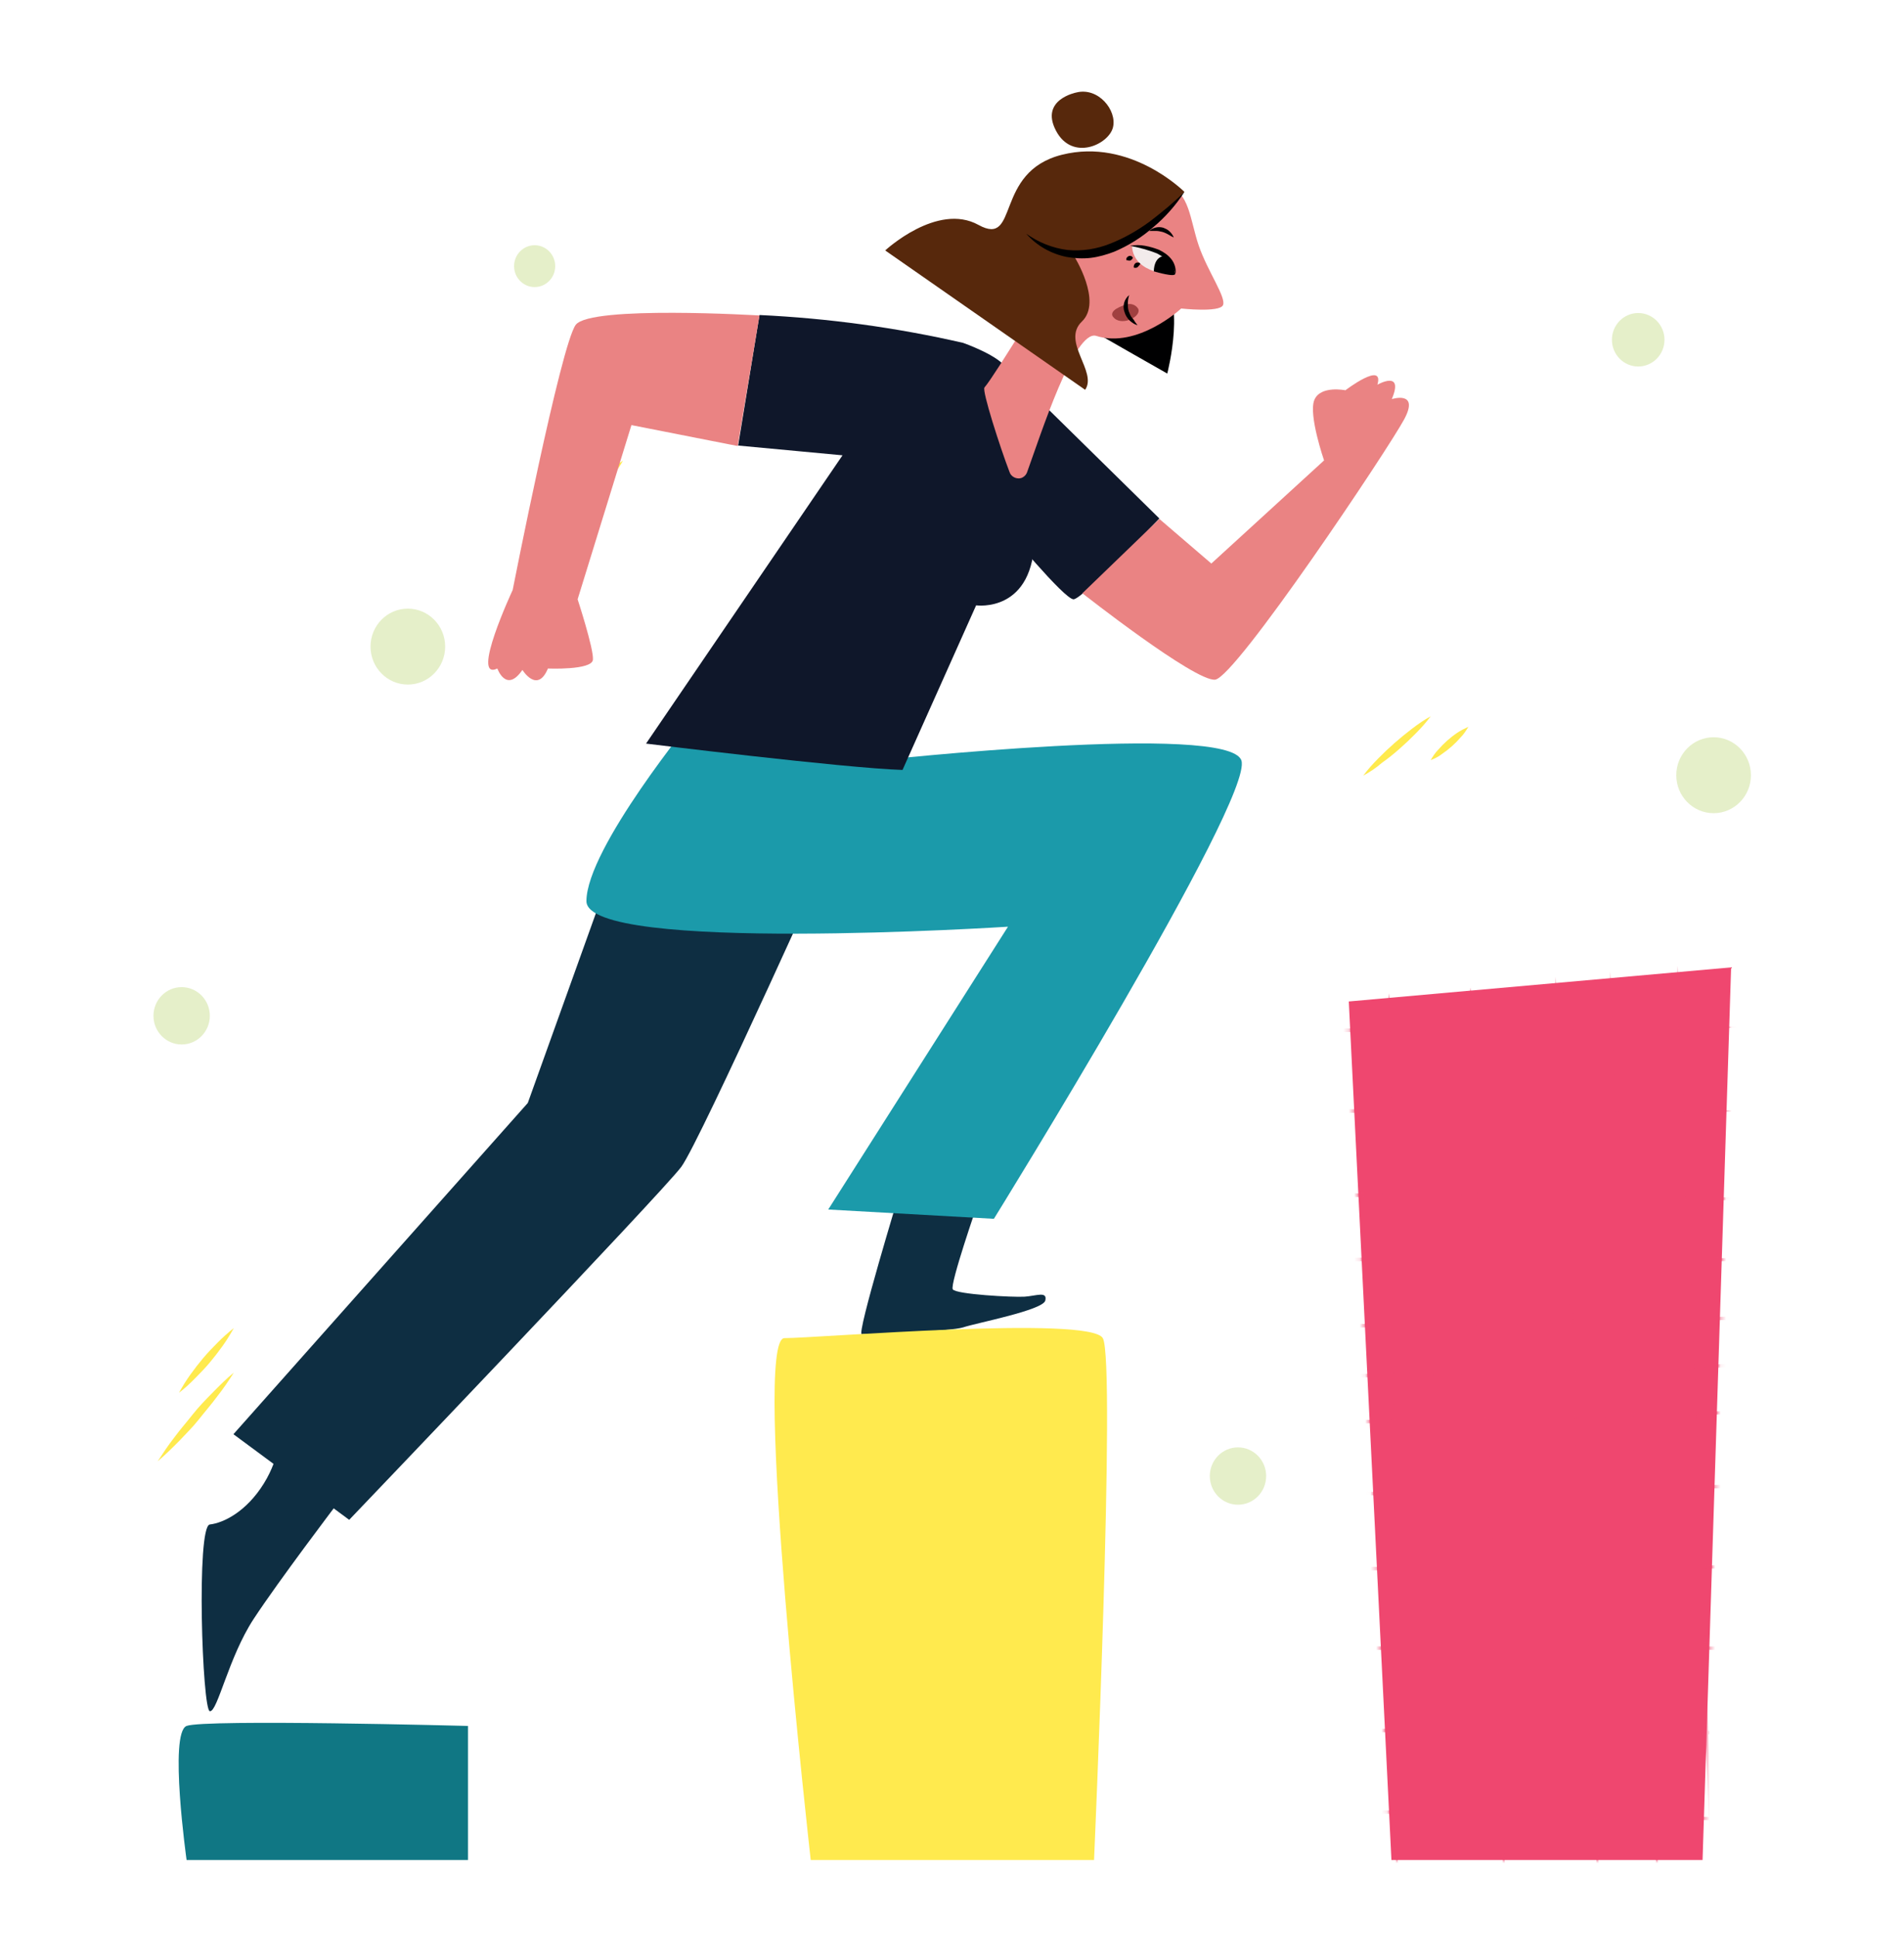 <svg width="348" height="354" viewBox="0 0 348 354" fill="none" xmlns="http://www.w3.org/2000/svg">
<path d="M164.395 217.993C164.395 217.993 156.53 243.835 157.505 243.835C158.479 243.835 173.791 243.34 176.088 242.561C178.385 241.782 190.634 239.446 191.052 237.676C191.47 235.906 189.382 236.826 187.294 236.968C185.206 237.109 174.696 236.543 174.139 235.622C173.582 234.702 178.663 220.046 178.663 220.046L164.395 217.993Z" fill="#0E2E42"/>
<path d="M61.596 274.846C61.596 274.846 50.947 288.864 46.354 295.873C41.76 302.882 39.742 312.936 38.35 312.724C36.958 312.511 35.844 278.881 38.35 278.598C40.855 278.315 45.031 276.262 48.233 271.093C51.434 265.925 50.53 262.456 52.826 262.456C55.123 262.456 61.596 274.846 61.596 274.846Z" fill="#0E2E42"/>
<path d="M154.094 150.379C154.094 150.379 127.994 208.577 124.514 213.25C121.034 217.923 63.823 277.749 63.823 277.749L42.665 262.102L96.466 201.568L114.84 150.379H154.094Z" fill="#0E2E42"/>
<path d="M160.289 138.98C160.289 138.98 224.599 131.971 226.896 138.98C229.193 145.99 181.656 222.737 181.656 222.737L151.38 221.038L184.231 169.354C184.231 169.354 107.184 174.31 107.184 164.681C107.184 155.052 126.95 130.98 126.95 130.98L160.289 138.98Z" fill="#1B9AAA"/>
<path d="M28.814 267.058C29.789 265.571 30.763 264.084 31.877 262.668C32.921 261.252 34.104 259.907 35.218 258.491C36.331 257.075 37.584 255.8 38.837 254.526C40.09 253.252 41.342 251.977 42.734 250.844C41.76 252.402 40.786 253.818 39.672 255.234C38.628 256.65 37.445 257.995 36.331 259.411C35.218 260.827 33.965 262.031 32.782 263.305C31.459 264.65 30.137 265.925 28.814 267.058Z" fill="#FFEA4E"/>
<path d="M32.712 254.526C33.338 253.393 34.034 252.26 34.8 251.198C35.566 250.136 36.331 249.145 37.166 248.154C38.002 247.163 38.906 246.242 39.811 245.322C40.716 244.402 41.69 243.552 42.734 242.702C42.108 243.835 41.412 244.968 40.646 246.03C39.881 247.092 39.115 248.083 38.28 249.074C37.445 250.066 36.54 250.986 35.635 251.906C34.73 252.827 33.756 253.747 32.712 254.526Z" fill="#FFEA4E"/>
<path d="M249.168 141.742C250.003 140.609 250.908 139.618 251.882 138.626C252.857 137.635 253.831 136.715 254.875 135.794C255.919 134.874 256.963 134.024 258.077 133.175C259.19 132.325 260.304 131.546 261.487 130.909C260.652 132.042 259.747 133.033 258.773 134.024C257.798 135.016 256.824 135.936 255.78 136.856C254.736 137.777 253.692 138.626 252.578 139.405C251.534 140.326 250.351 141.104 249.168 141.742Z" fill="#FFEA4E"/>
<path d="M261.487 138.91C261.905 138.202 262.322 137.564 262.879 136.998C263.366 136.432 263.923 135.865 264.48 135.37C265.037 134.874 265.663 134.378 266.29 133.954C266.916 133.529 267.612 133.175 268.378 132.821C267.96 133.529 267.542 134.166 266.986 134.732C266.498 135.299 265.942 135.865 265.385 136.361C264.828 136.856 264.202 137.352 263.575 137.777C262.949 138.272 262.253 138.626 261.487 138.91Z" fill="#FFEA4E"/>
<path d="M104.818 84.181C105.583 83.049 106.418 81.916 107.323 80.854C108.228 79.792 109.133 78.8 110.107 77.809C111.082 76.818 112.126 75.898 113.1 74.977C114.144 74.057 115.258 73.207 116.371 72.428C115.606 73.632 114.77 74.694 113.866 75.756C112.961 76.818 112.056 77.809 111.082 78.8C110.107 79.792 109.133 80.712 108.019 81.632C107.045 82.553 106.001 83.403 104.818 84.181Z" fill="#FFEA4E"/>
<path d="M113.866 84.181C113.309 85.173 112.682 86.093 111.986 86.943C111.29 87.792 110.594 88.642 109.829 89.421C109.063 90.199 108.298 90.978 107.462 91.686C106.627 92.465 105.722 93.102 104.818 93.739C105.374 92.748 106.001 91.828 106.697 90.978C107.393 90.129 108.089 89.279 108.854 88.5C109.62 87.721 110.386 86.943 111.221 86.235C111.986 85.456 112.891 84.819 113.866 84.181Z" fill="#FFEA4E"/>
<path d="M34.104 339.911C34.104 339.911 30.833 316.688 34.104 315.414C37.375 314.14 85.538 315.414 85.538 315.414V339.911H34.104Z" fill="#107784"/>
<path d="M148.178 339.911C148.178 339.911 137.39 244.543 143.376 244.543C149.362 244.543 199.126 240.366 201.562 244.543C203.998 248.721 199.961 339.911 199.961 339.911H148.178Z" fill="#FFEA4E"/>
<path d="M254.318 339.911L246.523 183.018L316.402 176.788L311.182 339.911H254.318Z" fill="#EF476F"/>
<mask id="mask0_234_3183" style="mask-type:luminance" maskUnits="userSpaceOnUse" x="246" y="176" width="71" height="164">
<path d="M254.318 339.911L246.523 183.018L316.402 176.788L311.182 339.911H254.318Z" fill="white"/>
</mask>
<g mask="url(#mask0_234_3183)">
<path d="M253.762 165.601L254.11 191.727L254.458 217.781L255.014 270.031L255.362 322.282L255.571 348.407L255.641 374.532L255.223 348.407L254.875 322.282L254.318 270.031L253.97 217.781L253.762 191.727V165.601Z" fill="#EF476F"/>
<path d="M268.169 165.672L269.352 191.797L270.396 217.852L272.484 270.102L274.363 322.282L275.338 348.407L276.173 374.532L274.99 348.407L273.946 322.282L271.788 270.102L269.909 217.923L269.004 191.797L268.169 165.672Z" fill="#EF476F"/>
<path d="M283.69 165.743L285.082 191.797L286.404 217.923L288.979 270.102L291.346 322.352L292.529 348.478L293.642 374.532L292.181 348.478L290.928 322.352L288.283 270.173L285.917 217.923L284.734 191.797L283.69 165.743Z" fill="#EF476F"/>
<path d="M304.639 374.532L303.108 348.478L301.646 322.352L298.793 270.173L296.148 217.923L294.826 191.797L293.642 165.743L295.174 191.797L296.635 217.923L299.489 270.102L302.134 322.352L303.456 348.478L304.639 374.532Z" fill="#EF476F"/>
<path d="M306.17 165.743L307.354 191.797L308.398 217.923L310.486 270.102L312.434 322.352L313.339 348.478L314.174 374.532L312.991 348.478L311.947 322.352L309.79 270.173L307.91 217.923L307.006 191.797L306.17 165.743Z" fill="#EF476F"/>
<path d="M132.936 230.171L165.3 230.029L197.664 229.958L262.322 229.817L326.981 229.958L359.275 230.029L391.639 230.171L359.275 230.383L326.981 230.454L262.322 230.525L197.664 230.454L165.3 230.383L132.936 230.171Z" fill="#EF476F"/>
<path d="M133.354 217.214L165.23 217.356L197.177 217.639L261 218.206L324.823 218.914L356.7 219.338L388.646 219.834L356.7 219.692L324.823 219.409L261 218.914L197.177 218.135L165.23 217.71L133.354 217.214Z" fill="#EF476F"/>
<path d="M133.354 203.054L158.062 202.842L182.77 202.771L232.186 202.7L281.532 202.771L306.24 202.842L330.948 203.054L306.24 203.196L281.532 203.267L232.186 203.408L182.77 203.267L158.062 203.196L133.354 203.054Z" fill="#EF476F"/>
<path d="M133.284 189.107L157.992 188.753L182.7 188.541L232.116 188.045L281.532 187.762L306.24 187.62H330.948L306.24 187.974L281.532 188.257L232.116 188.753L182.7 188.965L157.992 189.107H133.284Z" fill="#EF476F"/>
<path d="M133.354 177.496L158.062 176.505L182.77 175.655L232.116 173.885L281.532 172.398L306.24 171.619L330.948 170.982L306.24 171.973L281.532 172.823L232.186 174.593L182.77 176.08L158.062 176.859L133.354 177.496Z" fill="#EF476F"/>
<path d="M114.074 328.37L154.721 329.008L195.437 329.786L276.73 331.273L358.092 333.043L398.808 333.893L439.454 334.884L398.808 334.247L358.092 333.468L276.73 331.981L195.367 330.211L154.721 329.362L114.074 328.37Z" fill="#EF476F"/>
<path d="M114.701 315.414L155.278 315.485L195.854 315.697L277.078 316.051L358.301 316.688L398.878 316.972L439.454 317.396L398.878 317.326L358.301 317.184L277.078 316.759L195.854 316.122L155.278 315.839L114.701 315.414Z" fill="#EF476F"/>
<path d="M114.701 301.183L155.278 301.042L195.854 300.971L277.078 300.829L358.301 300.971L398.878 301.042L439.454 301.183L398.878 301.396L358.301 301.467L277.078 301.537L195.854 301.467L155.278 301.396L114.701 301.183Z" fill="#EF476F"/>
<path d="M114.562 287.306L155.138 286.952L195.785 286.74L277.008 286.174L358.231 285.961L398.878 285.82H439.454L398.878 286.174L358.231 286.386L277.008 286.882L195.785 287.165L155.138 287.306H114.562Z" fill="#EF476F"/>
<path d="M114.701 275.624L155.278 274.704L195.854 273.784L277.078 272.084L358.301 270.527L398.878 269.819L439.454 269.182L398.878 270.173L358.301 271.022L277.078 272.792L195.854 274.279L155.278 274.987L114.701 275.624Z" fill="#EF476F"/>
<path d="M114.77 263.093L155.347 261.96L195.924 260.898L277.147 258.774L358.301 256.863L398.947 255.871L439.524 255.093L398.947 256.225L358.37 257.287L277.147 259.482L195.924 261.323L155.347 262.314L114.77 263.093Z" fill="#EF476F"/>
<path d="M439.524 246.172L398.947 247.446L358.37 248.65L277.147 250.986L195.924 253.11L155.347 254.101L114.77 255.092L155.347 253.818L195.924 252.614L277.147 250.278L358.301 248.154L398.947 247.092L439.524 246.172Z" fill="#EF476F"/>
<path d="M114.77 244.897L155.347 243.977L195.924 243.057L277.147 241.357L358.301 239.8L398.947 239.092L439.524 238.455L398.947 239.446L358.37 240.295L277.147 242.065L195.924 243.552L155.347 244.26L114.77 244.897Z" fill="#EF476F"/>
</g>
<path d="M299.419 66.977C302.072 66.977 304.222 64.79 304.222 62.092C304.222 59.394 302.072 57.206 299.419 57.206C296.767 57.206 294.617 59.394 294.617 62.092C294.617 64.79 296.767 66.977 299.419 66.977Z" fill="#E5EFC9"/>
<path d="M33.199 190.877C36.044 190.877 38.35 188.531 38.35 185.638C38.35 182.744 36.044 180.398 33.199 180.398C30.355 180.398 28.049 182.744 28.049 185.638C28.049 188.531 30.355 190.877 33.199 190.877Z" fill="#E5EFC9"/>
<path d="M74.542 125.104C78.309 125.104 81.362 121.997 81.362 118.165C81.362 114.333 78.309 111.227 74.542 111.227C70.775 111.227 67.721 114.333 67.721 118.165C67.721 121.997 70.775 125.104 74.542 125.104Z" fill="#E5EFC9"/>
<path d="M97.718 52.463C99.794 52.463 101.477 50.751 101.477 48.64C101.477 46.528 99.794 44.816 97.718 44.816C95.643 44.816 93.96 46.528 93.96 48.64C93.96 50.751 95.643 52.463 97.718 52.463Z" fill="#E5EFC9"/>
<path d="M226.27 274.987C229.114 274.987 231.42 272.642 231.42 269.748C231.42 266.854 229.114 264.509 226.27 264.509C223.425 264.509 221.119 266.854 221.119 269.748C221.119 272.642 223.425 274.987 226.27 274.987Z" fill="#E5EFC9"/>
<path d="M313.2 148.609C316.967 148.609 320.021 145.503 320.021 141.671C320.021 137.839 316.967 134.732 313.2 134.732C309.433 134.732 306.379 137.839 306.379 141.671C306.379 145.503 309.433 148.609 313.2 148.609Z" fill="#E5EFC9"/>
<path d="M183.752 96.45C183.752 96.45 194.521 109.523 196.216 109.523C197.827 109.523 211.903 94.752 211.903 94.752L184.091 67.416L183.752 96.45Z" fill="#0F172A"/>
<path d="M211.903 94.837L221.4 102.987L242.004 84.141C242.004 84.141 239.121 75.821 240.223 73.104C241.326 70.388 245.904 71.322 245.904 71.322C245.904 71.322 253.027 65.888 251.755 70.303C251.755 70.303 256.673 67.501 254.384 72.935C254.384 72.935 259.471 71.322 256.673 76.585C253.875 81.848 225.809 123.87 222.078 124.21C218.347 124.55 197.828 108.42 197.828 108.42L211.903 94.837Z" fill="#EA8383"/>
<path d="M176.036 62.662C163.826 59.861 151.362 58.163 138.812 57.569L134.912 81.424L153.99 83.207L118.079 135.893C118.079 135.893 154.274 140.367 164.958 140.707L178.41 110.627C178.41 110.627 189.094 112.155 189.094 97.808C189.094 83.461 185.194 69.793 184.006 67.416C182.819 65.039 176.036 62.662 176.036 62.662Z" fill="#0F172A"/>
<path d="M138.813 57.654C138.813 57.654 107.948 55.786 105.235 59.352C102.522 62.917 93.703 107.825 93.703 107.825C93.703 107.825 85.903 124.549 90.905 122.172C90.905 122.172 92.516 126.757 95.484 122.427C95.484 122.427 98.197 126.842 100.148 122.172C100.148 122.172 108.203 122.512 108.372 120.559C108.542 118.607 105.574 109.523 105.574 109.523L115.41 77.688L134.827 81.509L138.813 57.654Z" fill="#EA8383"/>
<path d="M196.301 58.503C200.032 60.71 213.344 68.265 213.344 68.265C213.344 68.265 217.075 54.003 211.649 50.438C206.222 46.872 196.301 58.503 196.301 58.503Z" fill="#000001"/>
<path d="M184.515 86.263C184.77 87.112 185.787 87.621 186.635 87.366C187.144 87.197 187.568 86.772 187.737 86.263C190.111 79.726 196.386 60.116 200.371 61.389C207.918 63.766 215.888 56.38 215.888 56.38C215.888 56.38 222.841 57.144 223.519 55.786C224.198 54.428 220.721 49.589 219.11 44.92C217.499 40.251 217.414 34.902 213.26 33.969C209.105 33.035 211.225 40.166 206.561 43.307C203.763 45.259 200.456 43.562 200.456 43.562C200.456 43.562 201.813 38.723 195.792 39.826C189.772 40.93 194.775 49.334 193.673 50.183C191.553 52.136 182.226 68.096 179.936 70.812C179.428 71.322 182.819 81.848 184.515 86.263Z" fill="#EA8383"/>
<path d="M206.9 45.005C206.9 45.005 214.108 44.835 214.701 50.183C214.701 50.183 207.239 50.268 206.9 45.005Z" fill="#F2EBEB"/>
<path d="M206.561 44.92C207.494 44.75 208.342 44.75 209.274 44.92C210.207 45.09 211.055 45.344 211.903 45.684C212.751 46.108 213.514 46.618 214.107 47.382C214.701 48.146 214.955 49.08 214.87 50.013C214.616 49.164 214.192 48.4 213.599 47.806C213.005 47.212 212.327 46.788 211.564 46.363C209.953 45.684 208.257 45.259 206.561 44.92Z" fill="#000001"/>
<path d="M212.836 46.787C212.836 46.787 210.97 46.703 210.885 49.589C210.885 49.589 215.125 50.862 214.786 49.928C214.786 49.928 214.277 47.212 212.836 46.787Z" fill="#000001"/>
<path d="M205.883 47.551C205.798 47.382 205.883 47.212 205.968 47.042C206.052 46.957 206.222 46.872 206.307 46.788C206.646 46.703 206.9 46.788 207.07 47.127C206.985 47.297 206.9 47.382 206.815 47.467C206.646 47.636 206.476 47.636 206.307 47.636C206.137 47.551 206.052 47.551 205.883 47.551Z" fill="#000001"/>
<path d="M207.239 48.91C207.155 48.57 207.324 48.23 207.579 48.061C207.748 47.976 207.833 47.976 208.003 47.976C208.172 47.976 208.342 48.061 208.427 48.23C208.172 48.57 208.087 48.655 207.918 48.825C207.833 48.91 207.579 48.995 207.239 48.91Z" fill="#000001"/>
<path d="M205.713 55.701C206.561 55.362 207.494 55.616 208.003 56.38C208.766 57.739 205.289 59.606 203.678 58.163C202.067 56.72 205.713 55.701 205.713 55.701Z" fill="#A04040"/>
<path d="M206.391 53.919C206.222 54.428 206.137 54.937 206.137 55.447C206.137 55.956 206.137 56.38 206.307 56.89C206.476 57.314 206.646 57.824 206.985 58.163C207.154 58.333 207.324 58.588 207.409 58.757C207.494 58.927 207.748 59.182 207.918 59.437C207.663 59.352 207.409 59.267 207.154 59.097C206.9 58.927 206.646 58.757 206.476 58.588C206.052 58.163 205.713 57.654 205.543 57.059C205.119 55.956 205.459 54.682 206.391 53.919Z" fill="#000001"/>
<path d="M210.038 42.203C210.716 41.609 211.649 41.354 212.581 41.609C213.005 41.779 213.429 41.948 213.768 42.288C214.108 42.628 214.362 42.967 214.531 43.392C214.108 43.222 213.768 42.967 213.429 42.797C213.09 42.628 212.751 42.458 212.412 42.373C212.073 42.288 211.649 42.203 211.309 42.203C210.885 42.203 210.461 42.203 210.038 42.203Z" fill="#000001"/>
<path d="M216.482 35.072C216.482 35.072 206.985 46.618 196.301 46.787C196.301 46.787 201.558 55.107 197.743 58.757C193.927 62.408 200.626 67.926 198.336 71.237L161.791 45.769C161.791 45.769 171.288 36.94 178.834 41.1C186.381 45.259 181.548 31.422 194.097 28.281C206.646 25.14 216.482 35.072 216.482 35.072Z" fill="#57280C"/>
<path d="M216.482 35.072C214.955 37.449 213.005 39.657 210.885 41.439C208.681 43.392 206.222 44.92 203.593 46.023C202.237 46.533 200.795 46.957 199.354 47.127C197.912 47.297 196.386 47.212 194.945 46.957C192.062 46.363 189.518 44.92 187.568 42.713C189.857 44.326 192.401 45.344 195.114 45.684C197.827 45.939 200.456 45.514 203 44.495C205.543 43.477 207.918 42.118 210.122 40.505C212.327 38.808 214.531 37.025 216.482 35.072Z" fill="#000001"/>
<path d="M196.725 16.905C196.725 16.905 190.027 18.178 192.994 23.866C195.962 29.554 202.661 26.413 203.424 23.272C204.187 20.131 200.71 15.886 196.725 16.905Z" fill="#57280C"/>
</svg>
